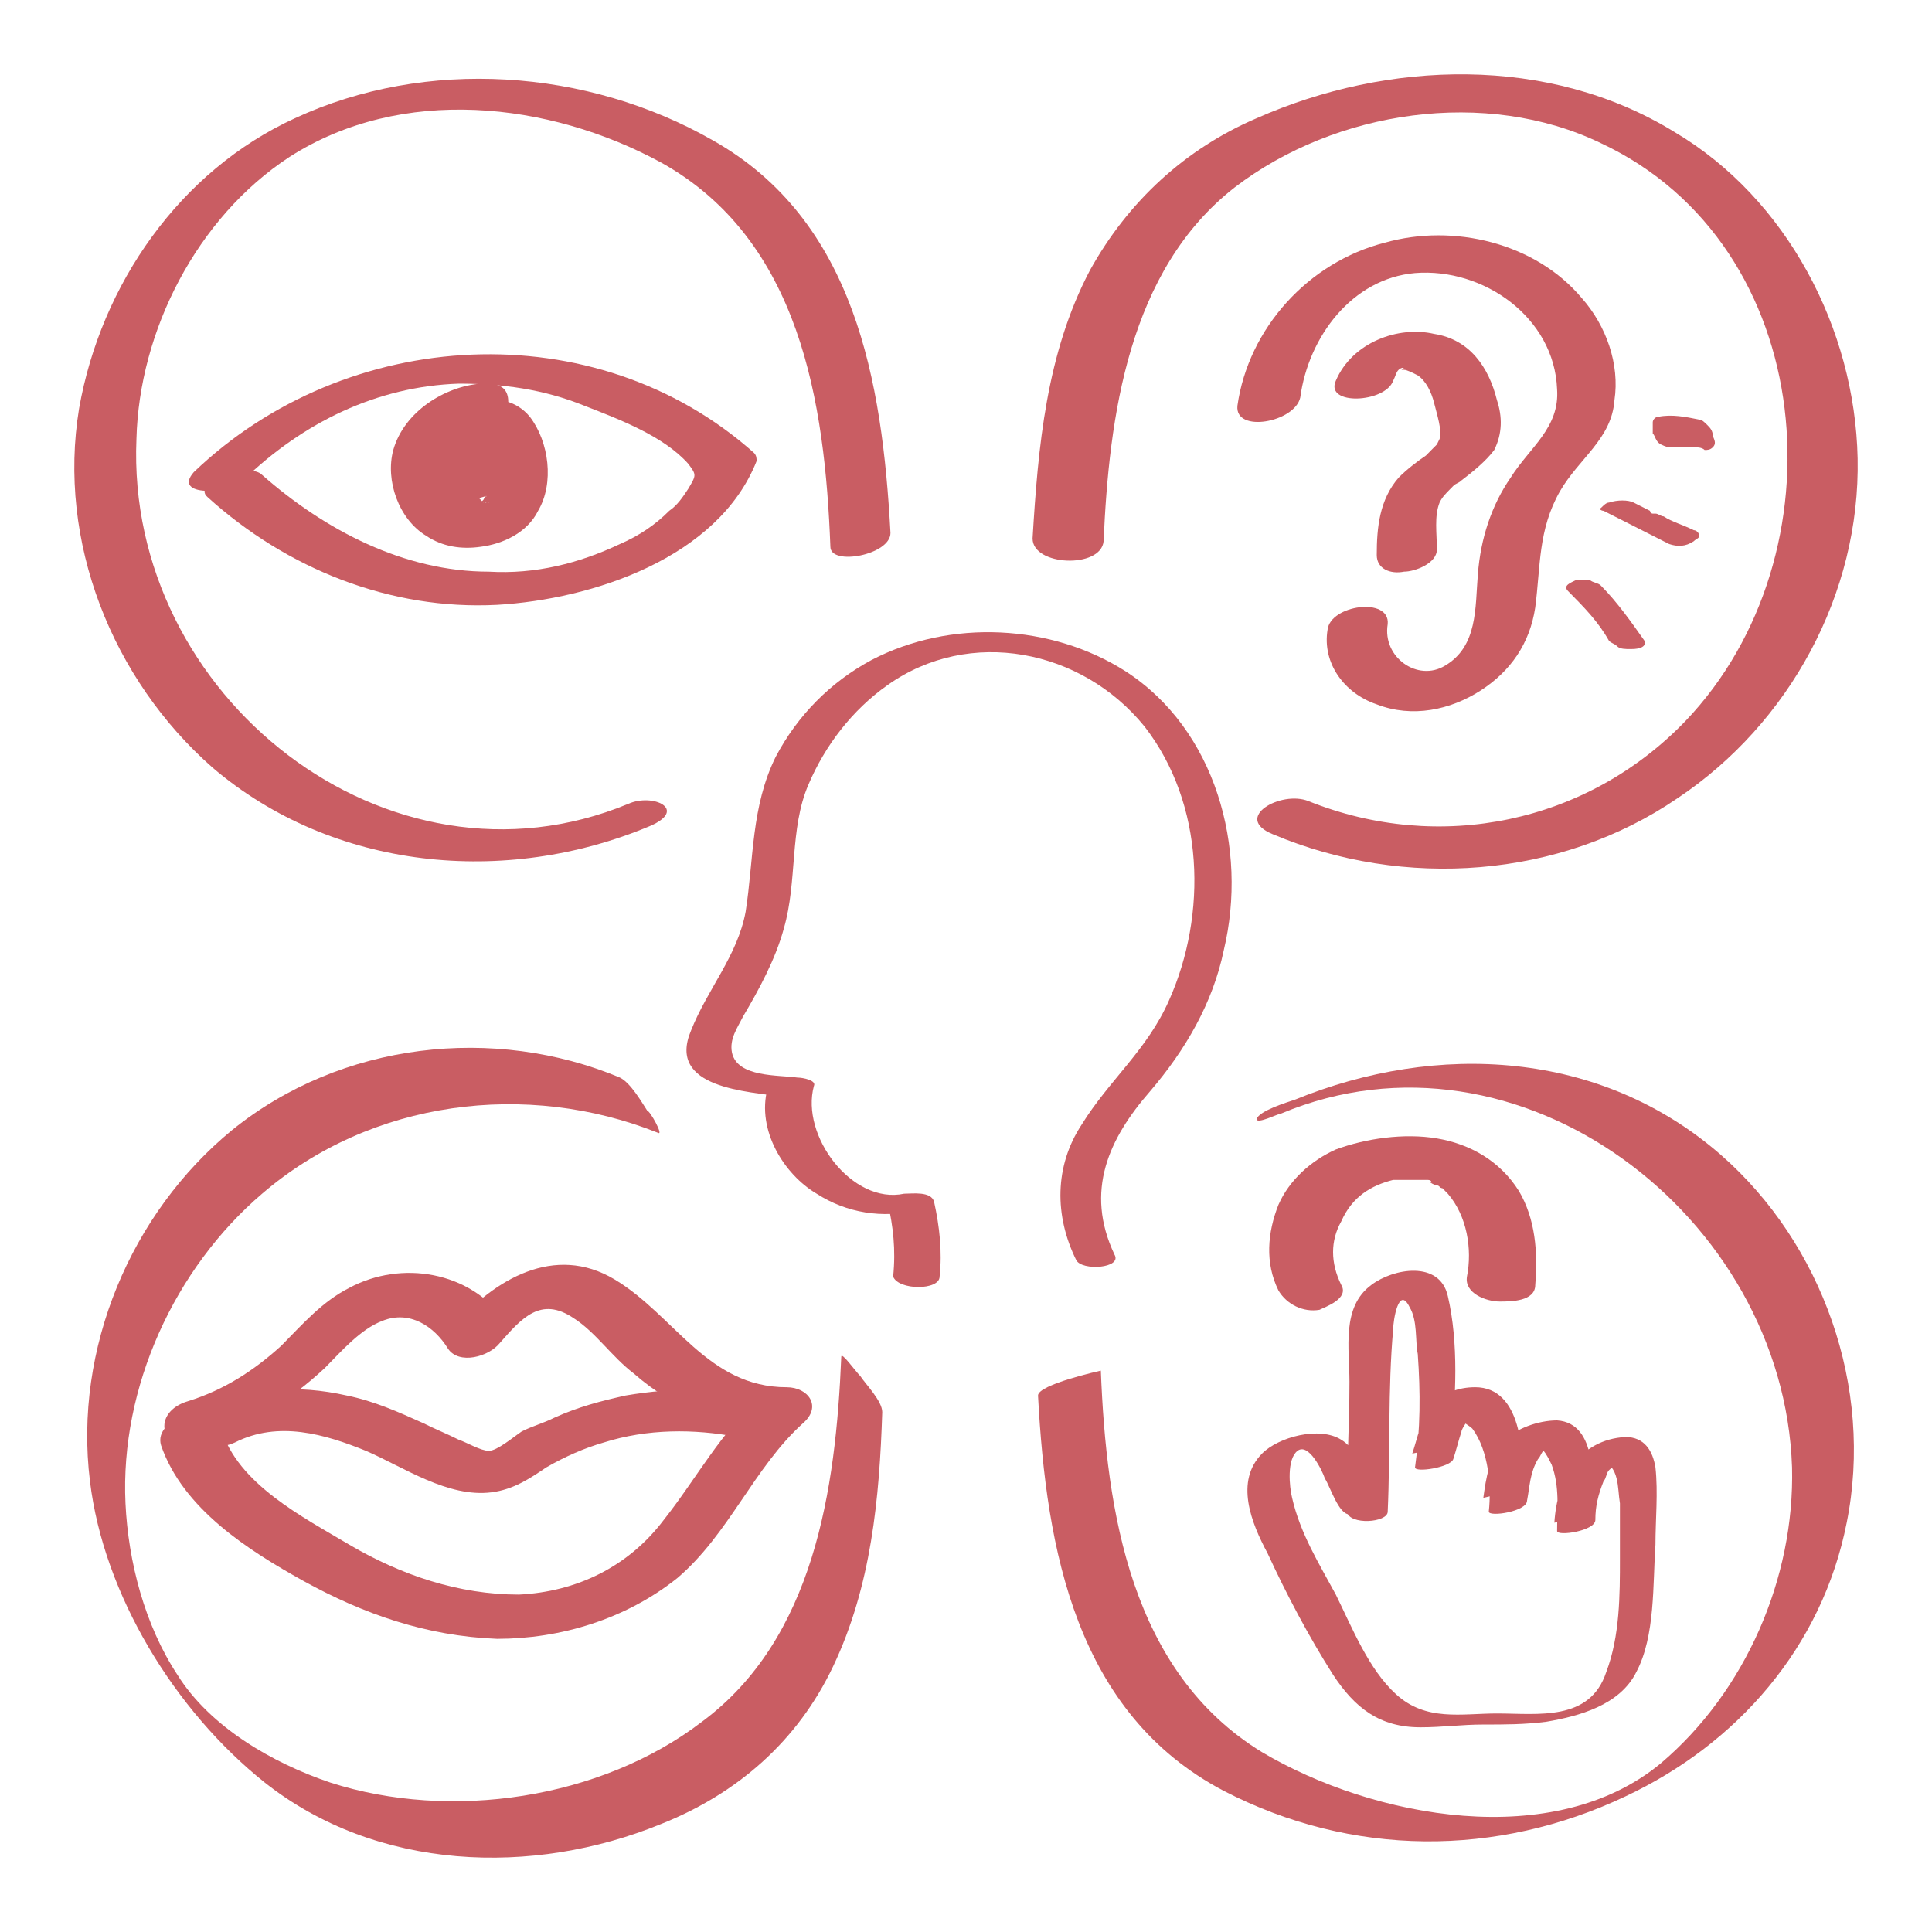 <?xml version="1.0" encoding="utf-8"?>
<svg xmlns="http://www.w3.org/2000/svg" fill="none" height="100%" overflow="visible" preserveAspectRatio="none" style="display: block;" viewBox="0 0 104 104" width="100%">
<g id="Icon/Facilitator">
<g id="Group">
<g id="Group_2">
<g id="Group_3">
<path d="M50.579 68.722C50.726 67.383 50.579 66.044 50.285 64.704C50.138 64.109 49.109 64.258 48.667 64.258C45.873 64.853 43.079 61.132 43.814 58.454C43.962 58.156 43.226 58.007 42.932 58.007C41.903 57.858 39.697 58.007 39.403 56.668C39.255 55.924 39.697 55.328 39.991 54.733C40.873 53.245 41.755 51.608 42.197 49.971C42.932 47.441 42.491 44.613 43.52 42.232C44.403 40.148 45.873 38.214 47.785 36.874C52.197 33.749 58.227 34.939 61.609 39.106C64.845 43.273 64.992 49.227 62.933 53.84C61.756 56.519 59.697 58.156 58.227 60.537C56.756 62.77 56.756 65.448 57.933 67.829C58.227 68.425 60.433 68.276 59.992 67.532C58.374 64.109 59.697 61.281 61.903 58.751C63.815 56.519 65.286 53.989 65.874 51.161C67.198 45.655 65.433 39.255 60.58 36.13C56.609 33.6 51.168 33.302 46.903 35.535C44.697 36.725 42.932 38.511 41.755 40.743C40.432 43.422 40.579 46.25 40.138 49.078C39.697 51.459 38.079 53.245 37.197 55.477C35.873 58.602 40.285 58.751 42.197 59.049C41.903 58.9 41.608 58.751 41.314 58.602C40.726 60.835 42.197 63.216 43.962 64.258C45.579 65.299 47.491 65.597 49.403 65.151C48.815 65.002 48.226 64.853 47.785 64.704C48.079 66.044 48.226 67.234 48.079 68.722C48.373 69.467 50.579 69.467 50.579 68.722Z" fill="#C95D63" id="Vector"/>
</g>
</g>
<g id="Group_4">
<g id="Group_5">
<path d="M13.08 25.861C16.315 22.736 20.286 20.801 24.698 20.652C27.051 20.652 29.257 20.95 31.463 21.843C33.374 22.587 35.727 23.48 37.051 24.968C37.492 25.564 37.492 25.564 37.051 26.308C36.757 26.754 36.463 27.201 36.022 27.498C35.286 28.243 34.404 28.838 33.374 29.284C31.169 30.326 28.816 30.921 26.315 30.773C21.756 30.773 17.491 28.54 14.109 25.564C13.374 24.82 10.285 26.01 11.168 26.754C15.433 30.624 21.021 32.856 26.757 32.559C31.904 32.261 38.669 30.028 40.728 24.82C40.728 24.671 40.728 24.522 40.581 24.373C32.051 16.783 18.668 17.527 10.432 25.415C9.256 26.754 12.344 26.605 13.08 25.861Z" fill="#C95D63" id="Vector_2"/>
</g>
</g>
<g id="Group_6">
<g id="Group_7">
<path d="M25.876 20.652C23.965 20.801 21.759 22.141 21.17 24.224C20.729 25.861 21.464 27.945 22.935 28.838C23.817 29.433 24.847 29.582 25.876 29.433C27.053 29.284 28.376 28.689 28.965 27.498C29.847 26.01 29.553 23.778 28.523 22.438C27.788 21.545 26.759 21.396 25.729 21.545C24.7 21.545 23.229 22.141 22.641 23.331C21.759 24.671 21.464 27.052 22.935 28.093C23.817 28.689 24.847 28.689 25.729 28.54C26.906 28.391 28.082 27.945 28.818 27.052C29.7 25.861 29.553 24.075 28.376 23.182C27.053 22.289 25.141 22.587 23.965 23.48C23.229 24.075 22.788 25.117 23.229 26.01C23.817 27.498 26.023 26.903 27.053 26.308C27.641 26.01 28.082 25.564 27.935 24.819C27.935 24.373 27.641 23.926 27.2 23.778C26.906 23.629 26.317 23.629 25.876 23.778C25.435 23.926 24.994 24.075 24.553 24.373C24.259 24.671 23.965 24.968 23.965 25.415C23.965 26.01 24.847 26.01 25.288 26.01C25.729 26.01 26.17 25.861 26.465 25.564C26.612 25.415 27.053 25.266 27.053 24.968C27.053 24.819 27.053 24.819 27.053 24.671C26.17 24.819 25.288 24.968 24.553 25.266C24.406 25.117 24.7 25.415 24.553 25.266C24.553 25.415 24.7 25.415 24.7 25.564C24.7 25.564 24.7 25.712 24.7 25.564V25.712C24.7 25.564 24.7 25.712 24.7 25.712C24.553 25.861 24.7 25.712 24.994 25.564C25.435 25.415 25.729 25.415 26.17 25.266C26.317 25.266 26.317 25.266 26.465 25.266C26.317 25.266 26.465 25.266 26.465 25.266C26.317 25.117 26.317 25.117 26.317 25.117C26.17 24.819 26.17 24.671 26.317 24.373C26.317 24.224 26.317 24.075 26.465 24.075C26.465 24.075 26.612 23.778 26.612 23.926C26.612 23.926 26.612 23.778 26.759 23.778C26.759 23.778 26.612 23.926 26.759 23.778C26.317 24.075 25.876 24.224 25.435 24.224C25.435 24.224 25.141 24.224 25.288 24.224C25.288 24.224 25.582 24.373 25.435 24.373C25.582 24.373 25.582 24.522 25.729 24.522C25.876 24.671 26.023 24.819 26.17 24.968C26.317 25.117 26.317 25.415 26.317 25.564C26.317 25.861 26.317 26.01 26.317 26.159C26.317 26.308 26.17 26.605 26.17 26.754C26.17 26.605 26.023 26.903 26.023 26.903C25.876 27.052 26.023 26.903 26.023 26.903L25.876 27.052C25.729 27.201 26.17 26.903 26.023 27.052C25.876 27.201 26.317 26.903 26.17 27.052C26.023 27.201 26.612 26.903 26.317 27.052C26.17 27.052 26.759 27.052 26.465 27.052C26.17 27.052 26.759 27.052 26.465 27.052C26.17 27.052 26.612 27.052 26.612 27.052H26.317C26.465 27.052 26.317 27.052 26.17 27.052H26.023C25.876 27.052 26.17 27.201 26.023 27.052C25.876 26.903 25.729 26.754 25.582 26.605C24.994 25.712 25.288 24.224 25.876 23.331L26.023 23.182C26.023 23.182 25.876 23.331 26.023 23.182C26.023 23.182 26.17 23.034 26.023 23.182C26.17 23.182 26.317 23.034 26.023 23.182C25.729 23.331 25.582 23.331 25.288 23.331C25.141 23.331 25.435 23.331 25.288 23.331C25.141 23.331 25.435 23.331 25.435 23.331C25.435 23.331 25.582 23.331 25.582 23.48C25.582 23.48 25.435 23.331 25.582 23.48C25.729 23.629 25.729 23.629 25.876 23.778C26.023 23.926 26.17 24.075 26.17 24.373C26.612 25.415 26.906 26.754 26.465 27.945C26.317 28.093 26.317 28.242 26.17 28.54C26.17 28.54 26.317 28.391 26.17 28.54C26.17 28.54 26.023 28.689 26.17 28.54C26.023 28.54 25.876 28.689 26.317 28.54C26.317 28.54 26.906 28.391 26.759 28.391C26.612 28.391 26.906 28.391 26.906 28.391C27.2 28.391 27.053 28.391 26.906 28.391H26.759C26.906 28.391 26.759 28.391 26.759 28.391C26.465 28.242 26.317 28.242 26.17 28.093C25.141 27.349 24.553 26.01 24.847 24.671C24.847 24.373 24.994 24.075 25.141 23.778C25.288 23.629 25.435 23.331 25.582 23.182C25.729 23.034 25.435 23.331 25.582 23.182L25.729 23.034L25.876 22.885C25.876 22.885 25.582 23.034 25.876 22.885C26.023 22.736 25.582 23.034 25.729 22.885C26.023 22.736 25.729 22.885 25.582 22.885H25.729C25.582 22.885 25.582 22.885 25.435 22.885H25.582C26.023 22.885 26.465 22.736 26.759 22.438C26.906 22.289 27.347 22.141 27.347 21.843C27.494 20.503 26.317 20.652 25.876 20.652Z" fill="#C95D63" id="Vector_3"/>
</g>
</g>
<g id="Group_8">
<g id="Group_9">
<path d="M47.935 28.689C47.494 20.503 46.023 11.872 38.376 7.556C31.611 3.686 22.934 3.091 15.875 6.365C9.698 9.193 5.434 15.295 4.257 21.992C3.081 29.135 6.022 36.576 11.463 41.339C17.934 46.845 27.199 47.738 34.993 44.464C37.052 43.571 35.141 42.678 33.817 43.273C20.875 48.631 6.757 37.469 7.345 23.629C7.492 17.825 10.581 11.723 15.581 8.449C21.611 4.579 29.552 5.472 35.582 8.746C43.082 12.913 44.406 21.694 44.7 29.433C44.7 30.475 47.935 29.879 47.935 28.689Z" fill="#C95D63" id="Vector_4"/>
</g>
</g>
<g id="Group_10">
<g id="Group_11">
<path d="M59.407 29.135C59.702 22.438 60.731 14.55 66.466 10.086C71.908 5.919 79.996 4.728 86.173 7.705C97.938 13.211 99.262 29.879 90.732 38.809C85.438 44.315 77.496 45.952 70.437 43.125C68.966 42.529 66.319 44.018 68.525 44.911C75.584 47.887 83.967 47.292 90.291 42.976C96.32 38.958 100.144 31.963 99.997 24.671C99.85 17.676 96.173 10.681 90.144 7.109C83.379 2.942 74.702 3.24 67.643 6.365C63.819 8.002 60.731 10.83 58.672 14.55C56.319 19.015 55.878 24.075 55.584 28.986C55.584 30.475 59.26 30.623 59.407 29.135Z" fill="#C95D63" id="Vector_5"/>
</g>
</g>
<g id="Group_12">
<g id="Group_13">
<path d="M55.877 75.122C56.318 83.456 57.936 92.237 65.877 96.404C72.789 99.975 80.583 99.975 87.495 96.701C93.525 93.874 98.084 88.665 99.408 81.968C100.878 74.675 98.084 66.936 92.643 62.174C86.172 56.519 77.348 56.072 69.701 59.198C69.26 59.346 67.789 59.793 67.642 60.239C67.642 60.537 68.818 59.942 68.965 59.942C81.76 54.584 96.025 65.448 96.466 78.991C96.613 84.944 93.966 91.046 89.407 94.915C83.672 99.678 73.966 97.892 67.936 94.32C60.877 90.004 59.553 81.372 59.259 73.782C59.259 73.782 55.877 74.526 55.877 75.122Z" fill="#C95D63" id="Vector_6"/>
</g>
</g>
<g id="Group 22">
<g id="Group_14">
<g id="Group_15">
<path d="M45.286 73.038C44.992 80.182 43.815 88.218 37.785 92.683C32.344 96.85 24.256 98.041 17.785 95.957C14.696 94.915 11.314 92.981 9.549 90.153C7.784 87.474 6.902 84.051 6.755 80.926C6.461 74.675 9.402 68.276 14.108 64.258C19.991 59.198 28.373 58.156 35.432 60.984C35.726 61.132 34.991 59.793 34.844 59.793C34.55 59.346 33.962 58.305 33.373 58.007C26.608 55.179 18.373 56.072 12.49 60.835C7.049 65.299 3.961 72.592 4.843 79.735C5.578 85.837 9.402 92.088 14.255 95.957C20.285 100.72 28.667 101.017 35.579 98.19C39.697 96.553 42.933 93.725 44.844 89.707C46.903 85.391 47.344 80.628 47.492 76.015C47.492 75.419 46.609 74.527 46.315 74.08C46.021 73.782 45.286 72.741 45.286 73.038Z" fill="#C95D63" id="Vector_7"/>
</g>
</g>
<g id="Group_16">
<g id="Group_17">
<path d="M69.994 21.396C70.435 18.122 72.788 14.997 76.17 14.699C79.847 14.402 83.671 17.08 83.818 20.95C83.965 23.033 82.347 24.075 81.317 25.712C80.288 27.201 79.7 28.986 79.553 30.921C79.406 32.707 79.553 34.791 77.788 35.832C76.317 36.725 74.406 35.386 74.7 33.6C74.847 32.112 71.611 32.558 71.464 33.898C71.17 35.683 72.347 37.321 74.111 37.916C76.023 38.66 78.082 38.214 79.7 37.172C81.318 36.13 82.347 34.642 82.641 32.707C82.935 30.475 82.788 28.54 83.965 26.456C84.994 24.671 86.759 23.629 86.906 21.545C87.2 19.61 86.465 17.527 85.141 16.039C82.641 13.062 78.229 12.02 74.553 13.062C70.435 14.104 67.199 17.676 66.611 21.843C66.464 23.331 69.7 22.736 69.994 21.396Z" fill="#C95D63" id="Vector_8"/>
</g>
</g>
<g id="Group_18">
<g id="Group_19">
<path d="M74.993 20.503C75.141 20.206 75.141 20.057 75.288 19.908C75.141 20.057 75.435 19.759 75.288 19.908C75.435 19.759 75.729 19.759 75.435 19.908C74.993 19.908 75.582 19.908 75.288 19.908C75.582 19.908 75.288 19.908 75.582 19.908C75.729 19.908 76.023 20.057 76.317 20.206C76.758 20.503 77.052 21.099 77.199 21.694C77.347 22.289 77.641 23.182 77.493 23.629L77.347 23.927L77.199 24.075L77.052 24.224C77.199 24.075 77.199 24.075 77.052 24.224C76.905 24.373 76.905 24.373 76.758 24.522C76.317 24.819 75.729 25.266 75.288 25.712C74.258 26.903 74.111 28.391 74.111 29.879C74.111 30.623 74.846 30.921 75.582 30.772C76.17 30.772 77.347 30.326 77.347 29.582C77.347 28.689 77.199 27.796 77.493 27.052C77.641 26.754 77.788 26.605 78.082 26.308C78.229 26.159 77.935 26.456 78.229 26.159C78.376 26.01 78.523 26.01 78.67 25.861C79.258 25.415 79.994 24.819 80.435 24.224C80.876 23.331 80.876 22.438 80.582 21.545C80.141 19.759 79.111 18.271 77.199 17.974C75.288 17.527 72.787 18.42 71.905 20.503C71.317 21.843 74.552 21.694 74.993 20.503Z" fill="#C95D63" id="Vector_9"/>
</g>
</g>
<g id="Group_20">
<g id="Group_21">
<path d="M89.85 24.075C90.291 24.075 90.879 24.075 91.321 24.075H91.174C91.321 24.075 91.615 24.075 91.762 24.224C91.909 24.224 92.056 24.224 92.203 24.075C92.35 23.926 92.35 23.777 92.203 23.48C92.203 23.182 92.056 23.033 91.909 22.884C91.762 22.735 91.615 22.587 91.468 22.587C90.733 22.438 89.997 22.289 89.262 22.438C89.115 22.438 88.968 22.587 88.968 22.735C88.968 22.884 88.968 23.182 88.968 23.331C89.115 23.48 89.115 23.777 89.409 23.926C89.409 23.926 89.703 24.075 89.85 24.075Z" fill="#C95D63" id="Vector_10"/>
</g>
</g>
<g id="Group_22">
<g id="Group_23">
<path d="M86.321 27.498C87.497 28.094 88.674 28.689 89.85 29.284C90.291 29.433 90.733 29.433 91.174 29.135C91.321 28.987 91.468 28.987 91.468 28.838C91.468 28.689 91.321 28.54 91.174 28.54C90.585 28.242 89.997 28.094 89.556 27.796C89.409 27.796 89.262 27.647 89.115 27.647C89.115 27.647 88.968 27.647 89.115 27.647H88.968C88.968 27.647 88.821 27.647 88.821 27.498C88.527 27.349 88.233 27.201 87.938 27.052C87.644 26.903 87.056 26.903 86.615 27.052C86.468 27.052 86.321 27.201 86.174 27.349C86.026 27.349 86.174 27.498 86.321 27.498Z" fill="#C95D63" id="Vector_11"/>
</g>
</g>
<g id="Group_24">
<g id="Group_25">
<path d="M84.406 31.814C85.289 32.707 86.024 33.451 86.612 34.493C86.76 34.642 86.907 34.642 87.054 34.791C87.201 34.94 87.495 34.94 87.789 34.94C87.936 34.94 88.671 34.94 88.524 34.493C87.789 33.451 87.054 32.41 86.171 31.517C86.024 31.368 85.73 31.368 85.583 31.219C85.436 31.219 85.142 31.219 84.848 31.219C84.554 31.368 84.112 31.517 84.406 31.814Z" fill="#C95D63" id="Vector_12"/>
</g>
</g>
<g id="Group_26">
<g id="Group_27">
<path d="M10.581 77.652C13.228 76.908 15.581 75.42 17.493 73.634C18.375 72.741 19.405 71.55 20.581 71.104C22.052 70.508 23.376 71.401 24.111 72.592C24.699 73.485 26.317 73.038 26.905 72.294C28.082 70.955 29.111 69.764 30.876 70.955C32.052 71.699 32.935 73.038 34.111 73.931C36.317 75.866 38.964 76.908 41.906 77.057C41.611 76.462 41.317 75.866 41.023 75.122C38.817 77.057 37.494 79.587 35.729 81.819C33.817 84.349 31.023 85.689 27.935 85.837C24.699 85.837 21.611 84.796 18.817 83.159C16.317 81.67 12.787 79.884 11.905 76.908C11.463 75.42 8.228 76.313 8.669 77.801C9.846 81.224 13.375 83.456 16.317 85.093C19.552 86.879 22.934 88.07 26.758 88.219C30.14 88.219 33.67 87.177 36.464 84.945C39.258 82.563 40.582 78.992 43.229 76.61C44.259 75.717 43.523 74.676 42.347 74.676C38.082 74.676 36.317 70.806 33.082 68.871C29.846 66.937 26.611 68.871 24.405 71.401C25.287 71.253 26.317 71.253 27.199 71.104C25.287 68.425 21.611 67.83 18.817 69.318C17.346 70.062 16.317 71.253 15.14 72.443C13.669 73.783 12.052 74.824 10.14 75.42C8.081 76.015 8.669 78.247 10.581 77.652Z" fill="#C95D63" id="Vector_13"/>
</g>
</g>
<g id="Group_28">
<g id="Group_29">
<path d="M12.64 77.652C14.993 76.461 17.493 77.206 19.699 78.099C21.758 78.991 24.111 80.629 26.464 80.331C27.64 80.182 28.523 79.587 29.405 78.991C30.435 78.396 31.464 77.95 32.494 77.652C34.847 76.908 37.347 76.908 39.7 77.354C40.435 77.503 41.465 77.354 41.906 76.759C42.347 76.313 42.2 75.42 41.465 75.271C38.817 74.675 36.317 74.675 33.67 75.122C32.346 75.42 31.17 75.717 29.846 76.313C29.258 76.61 28.67 76.759 28.082 77.057C27.64 77.354 26.758 78.099 26.317 78.099C25.876 78.099 25.14 77.652 24.699 77.503C24.111 77.206 23.376 76.908 22.787 76.61C21.464 76.015 20.14 75.42 18.669 75.122C16.022 74.527 13.375 74.675 11.022 75.866C9.257 76.908 11.022 78.396 12.64 77.652Z" fill="#C95D63" id="Vector_14"/>
</g>
</g>
<g id="Group_30">
<g id="Group_31">
<g id="Group_32">
<path d="M74.701 81.372C74.848 78.098 74.701 74.824 74.995 71.55C74.995 71.103 75.289 69.169 75.877 70.359C76.319 71.103 76.171 72.145 76.319 72.889C76.466 74.973 76.466 76.908 76.171 78.991C76.171 79.289 78.083 78.991 78.23 78.545C78.377 78.098 78.525 77.503 78.672 77.056C78.672 76.908 79.113 76.312 79.113 76.312C78.966 76.312 78.819 76.461 78.672 76.461C78.819 76.61 79.113 76.759 79.26 76.908C80.142 78.098 80.289 80.033 80.142 81.372C80.142 81.67 82.201 81.372 82.201 80.777C82.348 80.033 82.348 79.289 82.789 78.545C82.936 78.396 82.936 78.247 83.084 78.098C82.789 77.949 82.789 77.949 83.084 78.098C83.231 78.247 83.378 78.545 83.525 78.842C83.966 80.033 83.819 81.224 83.819 82.414C83.819 82.712 85.878 82.414 85.878 81.819C85.878 81.075 86.025 80.479 86.319 79.735C86.466 79.586 86.466 79.289 86.613 79.14C86.76 78.991 87.348 78.545 86.907 78.545C86.613 78.545 86.319 78.545 86.172 78.545C87.201 78.991 87.054 80.033 87.201 80.926C87.201 81.968 87.201 83.009 87.201 83.902C87.201 85.837 87.201 88.069 86.466 90.004C85.584 92.683 82.789 92.237 80.583 92.237C78.672 92.237 76.76 92.683 75.142 91.195C73.671 89.855 72.789 87.623 71.907 85.837C71.024 84.2 69.995 82.563 69.554 80.628C69.406 80.033 69.26 78.545 69.848 78.098C70.436 77.652 71.171 79.14 71.318 79.586C71.612 80.033 72.054 81.521 72.642 81.521C73.083 81.521 73.671 81.521 74.113 81.224C74.26 81.224 74.848 80.777 74.407 80.777C74.26 80.777 73.671 79.735 73.671 79.586C73.23 78.842 72.936 77.949 72.201 77.503C71.024 76.759 68.818 77.354 67.936 78.247C66.465 79.735 67.348 81.968 68.23 83.605C69.26 85.837 70.436 88.069 71.76 90.153C72.936 91.939 74.26 92.981 76.466 92.981C77.642 92.981 78.672 92.832 79.848 92.832C81.025 92.832 82.054 92.832 83.231 92.683C84.995 92.385 87.201 91.79 88.084 90.004C89.113 88.069 88.966 85.242 89.113 83.158C89.113 81.819 89.26 80.331 89.113 78.991C88.966 78.098 88.525 77.354 87.495 77.354C84.995 77.503 83.819 79.586 83.672 81.968C84.407 81.819 85.142 81.521 85.731 81.372C85.731 79.884 86.025 76.61 83.819 76.461C82.789 76.461 81.613 76.908 81.025 77.503C80.142 78.396 79.995 79.586 79.848 80.628C80.583 80.479 81.319 80.182 81.907 80.033C82.054 78.247 81.907 74.675 79.407 74.675C78.525 74.675 77.642 74.973 77.054 75.717C76.466 76.461 76.319 77.354 76.024 78.247C76.76 78.098 77.495 77.949 78.083 77.8C78.377 75.27 78.525 72.294 77.936 69.764C77.495 67.829 74.995 68.276 73.819 69.169C72.201 70.359 72.642 72.592 72.642 74.378C72.642 76.759 72.495 78.991 72.495 81.372C72.642 82.116 74.701 81.968 74.701 81.372Z" fill="#C95D63" id="Vector_15"/>
</g>
</g>
<g id="Group_33">
<g id="Group_34">
<path d="M72.201 69.169C71.613 67.978 71.613 66.788 72.201 65.746C72.79 64.406 73.819 63.811 74.996 63.514C75.143 63.514 75.143 63.514 75.29 63.514C75.143 63.514 75.143 63.514 75.29 63.514C75.437 63.514 75.731 63.514 75.878 63.514C76.025 63.514 76.613 63.514 76.172 63.514C76.319 63.514 76.466 63.514 76.466 63.514C76.614 63.514 76.76 63.514 76.613 63.514C76.466 63.514 76.466 63.514 76.76 63.514C76.908 63.514 77.055 63.514 77.055 63.662C76.76 63.514 77.202 63.811 77.349 63.811C77.496 63.811 77.496 63.811 77.349 63.811C77.496 63.811 77.496 63.96 77.643 63.96C77.79 64.109 77.79 64.109 77.937 64.258C78.966 65.448 79.261 67.234 78.966 68.722C78.819 69.615 79.996 70.062 80.731 70.062C81.32 70.062 82.643 70.062 82.643 69.169C82.79 67.383 82.643 65.597 81.761 64.109C80.731 62.472 79.114 61.579 77.349 61.281C75.584 60.983 73.525 61.281 71.907 61.876C70.584 62.472 69.407 63.514 68.819 64.853C68.231 66.341 68.084 67.978 68.819 69.466C69.26 70.211 70.143 70.657 71.025 70.508C71.319 70.359 72.643 69.913 72.201 69.169Z" fill="#C95D63" id="Vector_16"/>
</g>
</g>
</g>
</g>
</g>
</g>
</svg>
